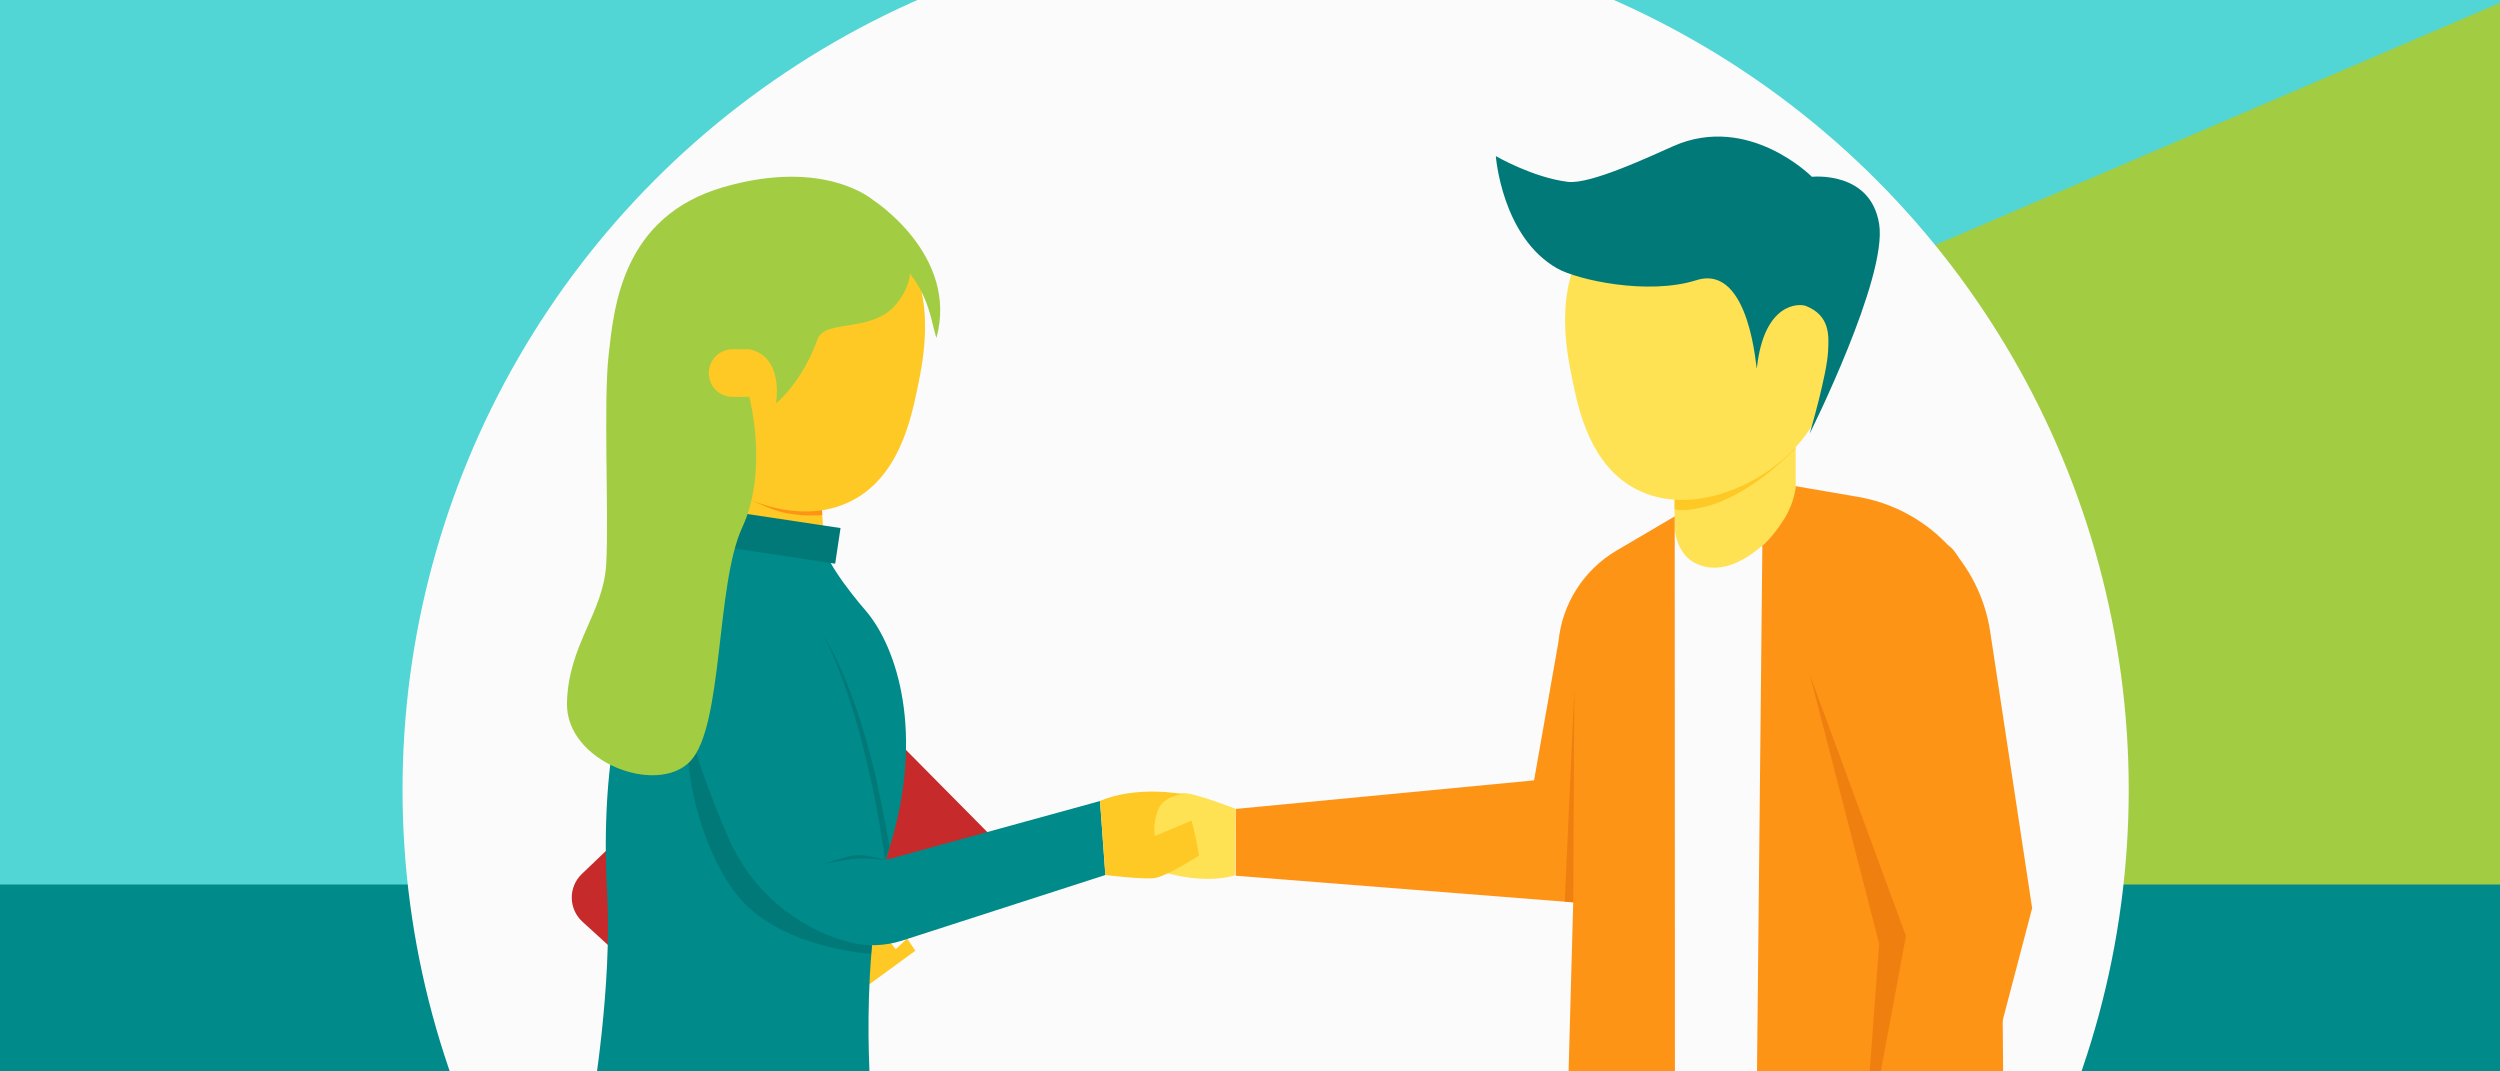<?xml version="1.0" encoding="utf-8"?>
<!-- Generator: Adobe Illustrator 23.0.3, SVG Export Plug-In . SVG Version: 6.00 Build 0)  -->
<svg version="1.1" id="Layer_1" xmlns="http://www.w3.org/2000/svg" xmlns:xlink="http://www.w3.org/1999/xlink" x="0px" y="0px"
	 viewBox="0 0 1680 720" style="enable-background:new 0 0 1680 720;" xml:space="preserve">
<rect x="0" y="0" width="1680" height="720" fill="#333333" stroke="none"/>
<style type="text/css">
	.st0{fill:#51D5D5;}
	.st1{fill:#A2CD43;}
	.st2{fill:#008A8A;}
	.st3{fill:#FBFBFB;}
	.st4{fill:#FE9416;}
	.st5{fill:#FEE254;}
	.st6{fill:#FEC924;}
	.st7{fill:#EF7F0F;}
	.st8{fill:#017979;}
	.st9{fill:#C72A2A;}
	.st10{fill:#B70F0F;}
</style>
<rect x="-0.3" class="st0" width="1684.8" height="621.2"/>
<polygon class="st1" points="1684.5,0 1684.5,722.3 -0.3,722.3 "/>
<rect x="-0.3" y="594.4" class="st2" width="1684.8" height="127.8"/>
<circle class="st3" cx="850.5" cy="530.7" r="580"/>
<g>
	<polygon class="st2" points="1068.8,789.5 1075.1,1056.8 1180.3,1061.6 1170,1098.1 1184.3,795 	"/>
	<polygon class="st2" points="1174.3,759.4 1181.5,1076.6 1301.1,1082 1289.4,1109.9 1305.6,765.7 	"/>
	<polygon class="st3" points="1124.8,347.1 1086.3,815.1 1229.5,815.1 1206.7,326.7 	"/>
	<path class="st4" d="M1184.3,366.8l-4.9,481.7l166.2-17.3c0,0,8.3-435.6-36.1-464.4C1265.1,338.1,1184.3,366.8,1184.3,366.8z"/>
	<path class="st5" d="M1206.7,271.8v69.9c0,0-29.5,43.8-58.7,39.5c-23.2-3.4-22.6-28.2-22.6-28.2l-0.7-48.5L1206.7,271.8z"/>
	<path class="st6" d="M1206.7,301.1c0,0-29.3,31.7-60.9,39.4c-17.2,4.2-20.4,1.5-20.4,1.5v-7.7c0,0,17.7,0.7,28.9-5.4
		C1170,320.2,1206.7,301.1,1206.7,301.1z"/>
	<polygon class="st7" points="1201.9,397.8 1262.8,634.2 1251.8,782.9 1268.8,782.9 1307.1,616.6 	"/>
	<path class="st5" d="M1247.2,850.1l-4.1,12c0,0-23.6,8.2-28,28.9c-4.4,20.8,7.5,32.6,7.5,32.6l24.6,8.1c0,0-2.4-19.9,7.3-35.4
		c9.7-15.5,24-14.9,24-14.9l14.9-31.3H1247.2z"/>
	<path class="st5" d="M1201.4,140.2c-37.2-27.2-96.2-21.9-127.4,11.9c-31.5,34-21.6,82.5-17.5,102.4c4.2,20.7,12,58.5,43.5,74.5
		c34.9,17.8,81-1.2,105.6-27.3C1244.9,260.1,1251.7,176.9,1201.4,140.2z"/>
	<path class="st4" d="M1125.4,347l-39.3,23.1c-21.9,13-36.4,35.7-38.8,61.1l-16.4,93.2l-200.5,19.2v44.9l226.8,17.9l-5.8,211.5
		l74.2,31.5L1125.4,347z"/>
	<path class="st4" d="M1206.7,326.7l41.9,7.2c46,7.9,81.8,44.4,88.8,90.5l28.2,185.9l-66.1,251.8l-59.5-13.7l40.8-219.4l-96.5-262.3
		c0,0,7-5.6,14.7-18C1206.4,336.8,1206.7,326.7,1206.7,326.7z"/>
	<path class="st0" d="M1124.8,347.1"/>
	<polygon class="st7" points="1058,462.3 1051.5,605.9 1057.2,606.3 	"/>
	<polygon class="st8" points="1162.1,815.1 1177.3,928.4 1177.3,815.1 	"/>
	<path class="st8" d="M1216.1,291.4c0,0,52.4-104.7,46.7-140.8s-45.2-31.8-45.2-31.8s-42.4-42.8-92.9-20.7
		c-14.3,6.3-55.8,26-71.1,24.1c-23.6-2.9-48.4-17.3-48.4-17.3s4,54.4,41.3,75.5c13.6,7.7,60.8,18.2,93.4,7.9
		c36.6-11.6,40.3,62.5,40.7,59.2c4.8-44.6,28.6-43.6,33-41.9c16.6,6.6,15.3,20.7,14.9,29.9C1227.9,251.4,1216.1,291.4,1216.1,291.4z
		"/>
	<path class="st5" d="M829.9,588.2c-26.1,7.7-58-5.4-58-5.4c-5.4-21.4-5.9-42.2-5.9-42.2s20-6.7,28.8-7.6
		c6.8-0.7,35.5,10.5,35.5,10.5L829.9,588.2z"/>
</g>
<g>
	<g>
		<path class="st9" d="M545.3,439.8l128.8,130.1L508.4,726l-117-106.6c-9.4-8.6-9.6-23.3-0.4-32.1L545.3,439.8z"/>
		<path class="st9" d="M398.2,740.9c0,0-39.8,78.9-17.2,172.8s41.9,95.4,41.9,95.4H599l-13-265.5L398.2,740.9z"/>
		<polygon class="st6" points="552,336.8 553.7,365 471.7,356 489.7,320.4 		"/>
		<path class="st4" d="M552.3,341.6l0.3,4.5c0,0-9.5,1.3-24.1-1.2c-9.3-1.6-24.1-9.1-24.1-9.1s20.5,6.8,27.7,6.7
			C542.5,342.4,552.3,341.6,552.3,341.6z"/>
		<polygon class="st6" points="594.8,608.5 615.1,638.9 580.7,664 571,641 		"/>
		<path class="st2" d="M486.2,374.4c-78.9,35-81.7,164.4-78.2,226s-9.9,140.5-9.9,140.5s46.7,19.8,93.4,24.2s94.3-21.5,94.3-21.5
			s-9.9-101.5,12.6-176.1c22.5-74.6,4.9-132-16.7-157.2c0,0-28.8-32.8-28.1-45.3c0.3,0.1-72.4-9-72.4-9L486.2,374.4z"/>
		<path class="st6" d="M468.5,143.7c39-28.3,100.8-21.4,132.1,14.2c30.2,34.3,20.3,81.9,16,102.6c-4.5,21.6-12.5,59.8-44.4,76.1
			c-35.7,18.2-82.8-1.3-107.9-27.9C424.1,266.2,417,181.1,468.5,143.7z"/>
		
			<rect x="458.6" y="346.9" transform="matrix(0.989 0.149 -0.149 0.989 59.231 -72.186)" class="st8" width="104.9" height="24.2"/>
		<path class="st8" d="M471.7,435.4c0,0,21.9,161.1,65.9,171s48.5,25.1,48.5,25.1l-0.8,9.5c0,0-57.6-3.4-87-36
			C469,572.3,447.7,492.3,471.7,435.4z"/>
		<path class="st8" d="M597.9,569.4c0,0-4.9-27.9-10.1-50.1c-14.8-63-34.4-92.2-34.4-92.2s10.9,64.8,18.2,97.2
			c7.3,32.4,23.1,53.6,23.1,53.6L597.9,569.4z"/>
		<polygon class="st3" points="665,560.8 594.8,628.5 601.9,637.9 674.1,569.9 		"/>
		<path class="st1" d="M602,158.1c8.2,8.4,16.9,25.6,0.5,46c-16.1,20-48,10.1-53,23.7c-11.1,30.2-28,43.2-28,43.2
			s5.7-31.2-17.9-36.3c-23.7-5.1-32.8-70.5-5.2-91.5c10.5-8,43-7.6,62.2-2.3C578.7,146,596,152,602,158.1z"/>
		<path class="st2" d="M471.7,394.9c-34.7,26.6-8,108.6,17.9,168.4c14.9,34.4,44.6,59.7,80,69.6c12,3.3,24.7,3,36.6-0.8l136.6-44.1
			l-3.6-49.7l-144.4,39.7C594.8,577.9,563,324.9,471.7,394.9z"/>
		<path class="st1" d="M586.8,134.5c0,0,57.6,36.9,42.5,92.6c-4.3-11.7-5.1-43.4-42.5-63c-16.1-8.4-65.6-10.7-73.7,20.7
			c-8.1,31.4-9.6,49.9-9.6,49.9h-11.2c-8.9,0-16,7.2-16,16v0c0,8.9,7.2,16,16,16h11.2c0,0,13.2,49.1-4.7,87.7s-12.6,133.8-35,157.2
			s-83.7,0.3-82.8-39.2s24.6-60.3,26.4-93.6c1.8-33.2-2-108,1.6-140.3s9-93.1,77.3-112.8S586.8,134.5,586.8,134.5z"/>
		<path class="st8" d="M594.8,577.9c0,0-11.1-3.3-17.9-3.3s-23.1,6-23.1,6s17.2-3.6,22.6-3.7C585,576.7,594.8,577.9,594.8,577.9z"/>
		<path class="st10" d="M534.3,810.5c0,0,7.8,58.9,9.6,69.5c1.9,11,1.9,59.8,1.9,59.8l-12.2,8.4c0,0,5.4-54.7,4.6-69.8
			C537.5,863.3,534.3,810.5,534.3,810.5z"/>
		<path class="st6" d="M739.2,538.2c25.1-10.6,55.9-4.5,55.9-4.5c7.8,20.7,10.6,41.3,10.6,41.3s-20.2,13-28.9,14.9
			c-6.7,1.5-34-1.9-34-1.9L739.2,538.2z"/>
	</g>
	<path class="st5" d="M795.1,533.7c0,0-13.1,0.9-16.9,10.6s-2.1,17.5-2.1,17.5l26.2-11"/>
</g>
</svg>
